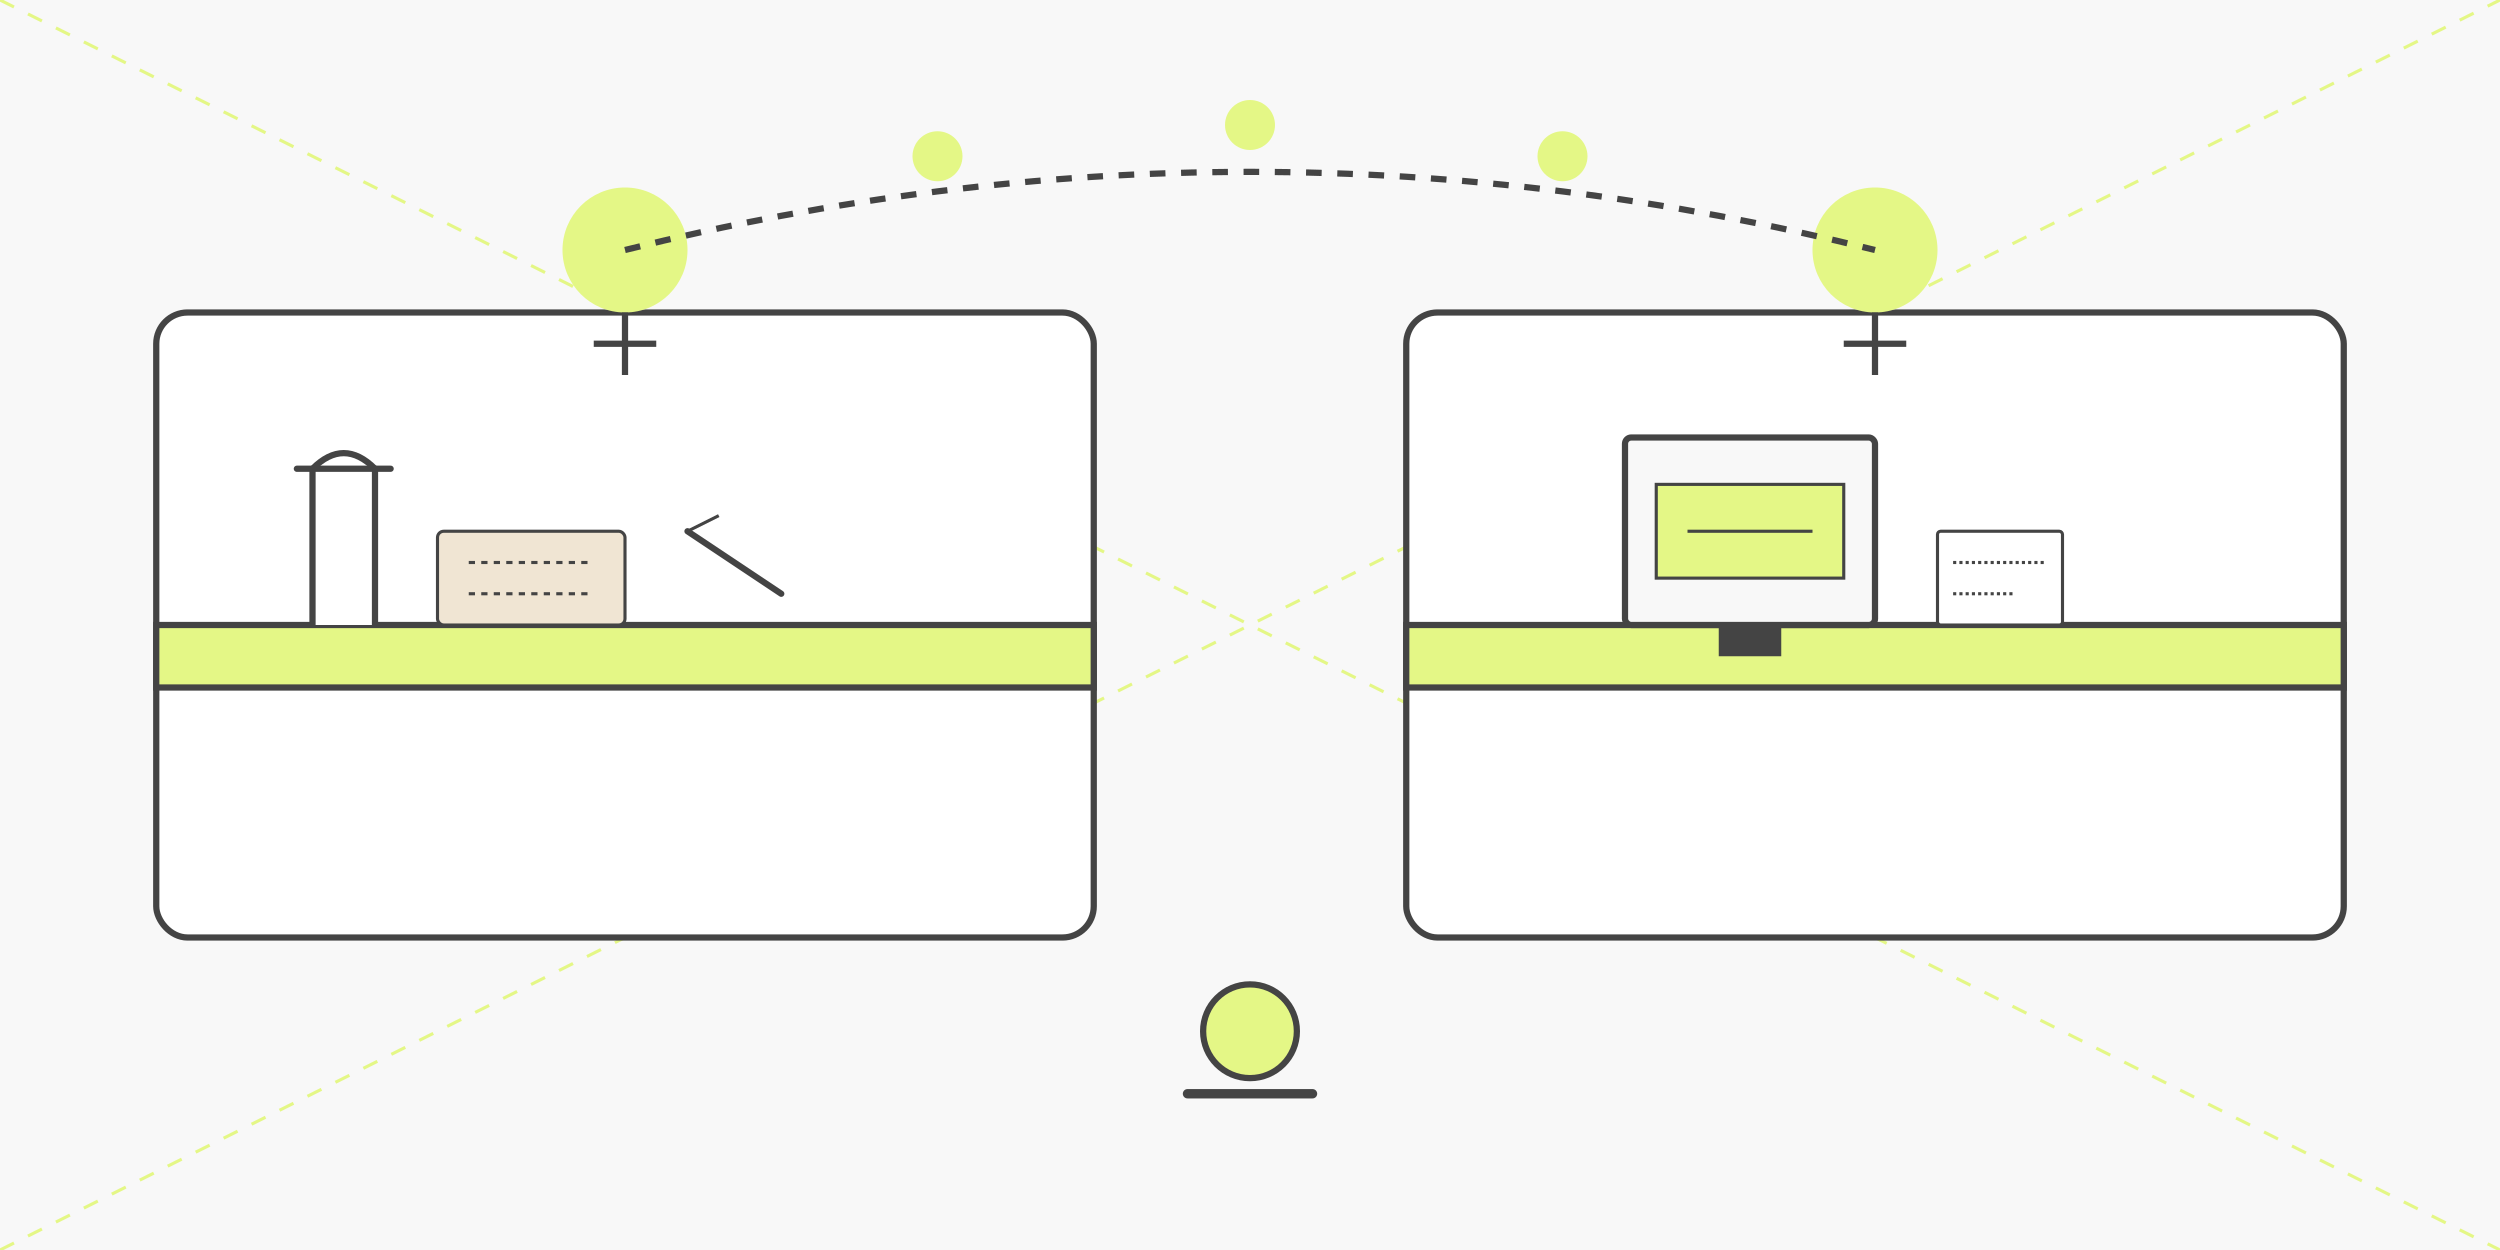 <svg xmlns="http://www.w3.org/2000/svg" viewBox="0 0 800 400" width="800" height="400">
  <!-- Background with light pattern -->
  <rect width="800" height="400" fill="#f8f8f8" />
  <path d="M0,0 L800,400" stroke="#e4f786" stroke-width="1" stroke-dasharray="5,5" />
  <path d="M0,400 L800,0" stroke="#e4f786" stroke-width="1" stroke-dasharray="5,5" />
  
  <!-- Kitchen area illustration -->
  <rect x="50" y="100" width="300" height="200" rx="10" ry="10" fill="#ffffff" stroke="#444444" stroke-width="2" />
  
  <!-- Kitchen counter -->
  <rect x="50" y="200" width="300" height="20" fill="#e4f786" stroke="#444444" stroke-width="2" />
  
  <!-- Kitchen items on the counter -->
  <!-- Pot -->
  <path d="M100,200 L100,150 Q110,140 120,150 L120,200" fill="#ffffff" stroke="#444444" stroke-width="2" />
  <path d="M95,150 L125,150" stroke="#444444" stroke-width="2" stroke-linecap="round" />
  
  <!-- Cutting board -->
  <rect x="140" y="170" width="60" height="30" rx="2" ry="2" fill="#f0e5d3" stroke="#444444" stroke-width="1" />
  <path d="M150,180 L190,180 M150,190 L190,190" stroke="#444444" stroke-width="1" stroke-dasharray="2,2" />
  
  <!-- Knife -->
  <path d="M220,170 L250,190" stroke="#444444" stroke-width="2" stroke-linecap="round" />
  <path d="M220,170 L230,165" stroke="#444444" stroke-width="1" fill="none" />
  
  <!-- Idea bulb over the kitchen -->
  <circle cx="200" cy="80" r="20" fill="#e4f786" />
  <path d="M200,100 L200,120" stroke="#444444" stroke-width="2" />
  <path d="M190,110 L210,110" stroke="#444444" stroke-width="2" />
  
  <!-- Home office area illustration -->
  <rect x="450" y="100" width="300" height="200" rx="10" ry="10" fill="#ffffff" stroke="#444444" stroke-width="2" />
  
  <!-- Desk -->
  <rect x="450" y="200" width="300" height="20" fill="#e4f786" stroke="#444444" stroke-width="2" />
  
  <!-- Computer -->
  <rect x="520" y="140" width="80" height="60" rx="2" ry="2" fill="#f8f8f8" stroke="#444444" stroke-width="2" />
  <rect x="550" y="200" width="20" height="10" fill="#444444" />
  <rect x="530" y="155" width="60" height="30" fill="#e4f786" stroke="#444444" stroke-width="1" />
  <path d="M540,170 L580,170" stroke="#444444" stroke-width="1" />
  
  <!-- Notebook -->
  <rect x="620" y="170" width="40" height="30" rx="1" ry="1" fill="#ffffff" stroke="#444444" stroke-width="1" />
  <path d="M625,180 L655,180 M625,190 L645,190" stroke="#444444" stroke-width="1" stroke-dasharray="1,1" />
  
  <!-- Idea bulb over the office -->
  <circle cx="600" cy="80" r="20" fill="#e4f786" />
  <path d="M600,100 L600,120" stroke="#444444" stroke-width="2" />
  <path d="M590,110 L610,110" stroke="#444444" stroke-width="2" />
  
  <!-- Connection lines between areas representing life hacks -->
  <path d="M200,80 Q400,30 600,80" stroke="#444444" stroke-width="2" fill="none" stroke-dasharray="5,5" />
  
  <!-- Dots and small icons representing ideas and life hacks -->
  <circle cx="300" cy="50" r="8" fill="#e4f786" />
  <circle cx="400" cy="40" r="8" fill="#e4f786" />
  <circle cx="500" cy="50" r="8" fill="#e4f786" />
  
  <!-- Text elements would be in HTML, so using symbols here -->
  <path d="M380,350 L420,350" stroke="#444444" stroke-width="3" stroke-linecap="round" />
  <circle cx="400" cy="330" r="15" fill="#e4f786" stroke="#444444" stroke-width="2" />
</svg>
